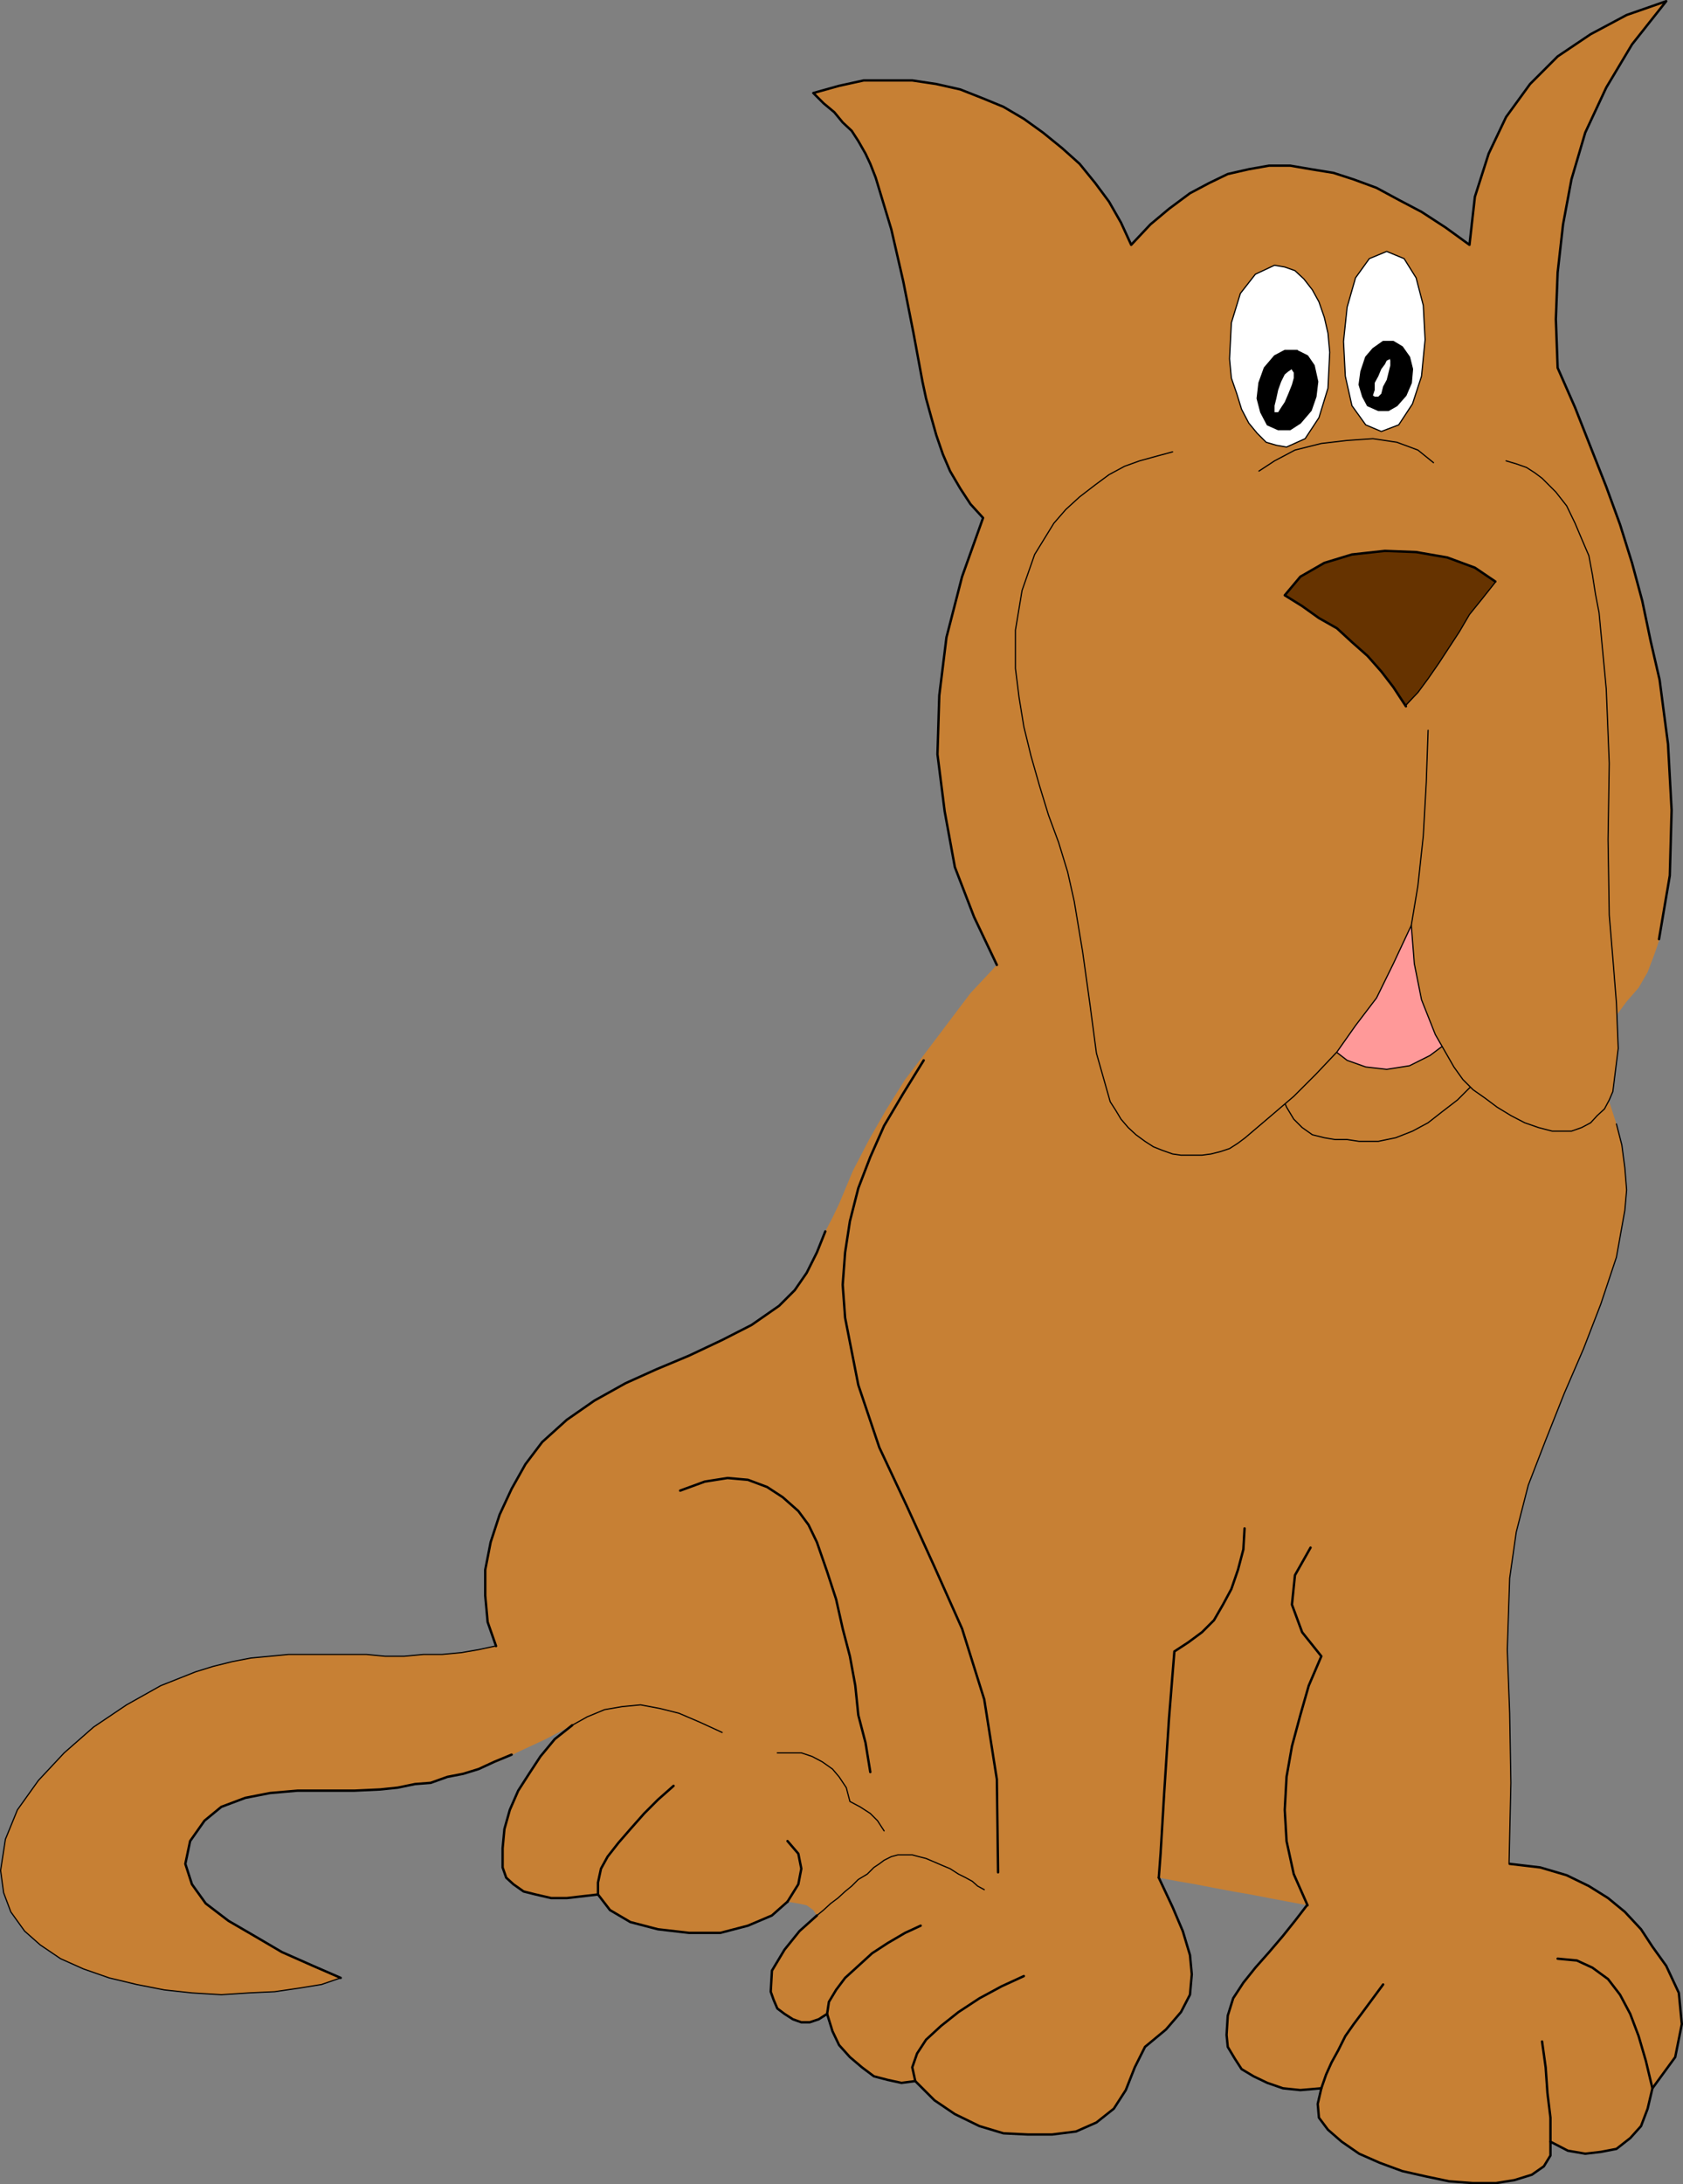 <?xml version="1.0" encoding="UTF-8" standalone="no"?>
<svg
   version="1.0"
   width="119.953mm"
   height="155.626mm"
   id="svg44"
   sodipodi:docname="Dog - Brown.wmf"
   xmlns:inkscape="http://www.inkscape.org/namespaces/inkscape"
   xmlns:sodipodi="http://sodipodi.sourceforge.net/DTD/sodipodi-0.dtd"
   xmlns="http://www.w3.org/2000/svg"
   xmlns:svg="http://www.w3.org/2000/svg">
  <rect width="100%" height="100%" fill="#808080" stroke="none"/>
  <sodipodi:namedview
     id="namedview44"
     pagecolor="#ffffff"
     bordercolor="#000000"
     borderopacity="0.25"
     inkscape:showpageshadow="2"
     inkscape:pageopacity="0.0"
     inkscape:pagecheckerboard="0"
     inkscape:deskcolor="#d1d1d1"
     inkscape:document-units="mm" />
  <defs
     id="defs1">
    <pattern
       id="WMFhbasepattern"
       patternUnits="userSpaceOnUse"
       width="6"
       height="6"
       x="0"
       y="0" />
  </defs>
  <path
     style="fill:#c78034;fill-opacity:1;fill-rule:evenodd;stroke:none"
     d="m 219.09,24.885 2.747,2.909 2.908,2.424 2.262,2.747 2.424,2.262 1.777,2.747 1.939,3.393 1.293,2.747 1.454,3.717 4.201,13.897 3.231,14.058 2.747,13.897 2.424,13.089 0.969,4.525 1.293,4.686 1.454,5.171 1.777,5.171 1.939,4.525 2.747,4.686 2.747,4.201 3.393,3.717 -5.655,15.836 -4.201,16.321 -1.939,15.674 -0.485,15.836 1.939,15.351 2.747,15.028 5.17,13.412 6.14,12.927 -7.109,7.595 -5.978,7.918 -5.978,7.918 -5.655,7.433 -5.17,8.241 -4.524,7.918 -4.362,8.403 -3.716,8.888 -1.777,3.717 -1.939,3.717 -1.293,3.717 -1.939,3.717 -1.777,3.232 -1.939,3.717 -2.747,2.747 -2.747,2.909 -7.432,5.171 -7.917,4.04 -8.886,4.201 -8.886,3.717 -8.24,3.717 -8.402,4.686 -7.432,5.171 -6.624,5.979 -4.524,5.979 -3.716,6.625 -3.231,6.948 -2.424,7.433 -1.454,7.433 v 6.948 l 0.646,7.11 2.262,6.464 -4.686,0.97 -4.686,0.808 -5.17,0.485 h -5.009 l -5.17,0.485 h -5.17 l -5.009,-0.485 h -5.493 -5.17 -5.17 -5.17 l -5.009,0.485 -5.17,0.485 -5.009,0.97 -5.17,1.293 -4.686,1.454 -9.371,3.717 -9.21,5.171 -8.886,5.979 -7.917,6.948 -6.948,7.433 -5.655,7.918 -3.231,7.918 -1.293,8.403 0.808,5.979 1.939,5.171 3.716,5.171 4.201,3.717 5.493,3.717 6.14,2.747 6.948,2.424 7.432,1.778 7.432,1.454 7.432,0.808 7.917,0.485 7.432,-0.485 6.948,-0.323 6.624,-0.97 5.978,-0.97 5.17,-1.778 -7.432,-3.232 -8.402,-3.717 -7.432,-4.363 -6.948,-4.04 -6.14,-4.686 -3.716,-5.171 -1.777,-5.494 1.293,-6.14 3.878,-5.494 4.524,-3.717 6.463,-2.424 6.624,-1.293 7.432,-0.646 h 7.917 7.432 l 6.948,-0.323 6.463,-0.97 6.463,-0.808 6.14,-1.616 5.978,-1.778 6.624,-2.262 5.978,-2.909 6.948,-3.232 7.109,-3.717 -4.686,3.717 -3.878,4.686 -3.07,4.686 -2.908,4.525 -2.262,5.171 -1.454,5.171 -0.485,5.171 v 5.171 l 0.969,2.747 1.939,1.778 2.747,1.939 3.231,0.808 4.201,0.97 h 4.201 l 4.201,-0.485 4.201,-0.485 3.231,4.201 5.493,3.232 7.432,1.939 8.402,0.97 h 8.402 l 7.432,-1.939 6.463,-2.747 4.201,-3.717 2.908,0.485 2.262,0.485 1.777,1.293 0.969,1.454 -4.686,4.201 -4.039,5.009 -3.393,5.656 -0.323,5.656 0.808,2.262 0.969,2.262 1.939,1.454 2.262,1.454 2.262,0.808 h 2.262 l 2.424,-0.808 2.262,-1.454 1.454,4.686 1.777,3.717 2.908,3.232 3.231,2.747 3.231,2.424 3.716,0.97 3.716,0.808 3.716,-0.485 5.17,5.171 5.493,3.717 6.624,3.232 6.463,1.939 6.624,0.323 h 6.463 l 6.463,-0.808 5.493,-2.424 4.686,-3.717 3.231,-5.009 2.424,-6.14 2.747,-5.494 5.655,-4.686 4.039,-4.686 2.424,-4.686 0.485,-5.494 -0.485,-5.171 -1.939,-6.464 -2.747,-6.464 -3.716,-7.918 5.17,0.97 4.686,0.808 5.009,0.97 5.17,0.97 4.686,0.808 5.009,0.97 5.17,0.97 5.17,0.97 -3.393,4.201 -3.231,4.04 -3.716,4.363 -3.716,4.201 -3.231,4.04 -2.747,4.201 -1.454,4.686 -0.323,5.171 0.323,3.232 1.939,3.232 1.777,2.747 3.231,1.939 3.716,1.778 4.201,1.454 4.686,0.485 5.655,-0.485 -0.969,4.201 0.323,3.717 2.424,3.232 3.716,3.232 4.686,3.232 5.493,2.424 6.14,2.262 6.463,1.454 6.14,1.293 6.463,0.485 h 6.14 l 5.009,-0.808 4.686,-1.454 3.231,-2.262 1.777,-2.909 v -3.717 l 4.686,2.424 4.686,0.808 4.201,-0.485 4.201,-0.808 3.716,-2.909 2.908,-3.232 1.777,-4.686 1.293,-5.494 6.14,-8.403 1.777,-8.888 -0.808,-8.403 -3.393,-7.272 -3.716,-5.171 -3.07,-4.686 -4.362,-4.686 -4.524,-3.717 -5.17,-3.232 -5.978,-2.909 -7.109,-2.101 -8.24,-0.97 0.323,-21.815 -0.323,-18.745 -0.646,-17.129 0.646,-19.229 1.777,-12.443 3.231,-12.604 4.686,-12.119 5.009,-12.604 5.17,-11.958 4.686,-12.119 4.201,-12.604 2.262,-12.604 0.485,-5.494 -0.485,-5.979 -0.808,-6.14 -1.454,-5.656 -1.939,-5.979 -2.262,-5.171 -2.747,-5.171 -3.393,-4.04 3.393,-2.424 3.716,-2.747 3.231,-3.717 2.747,-3.717 3.231,-3.717 2.424,-4.201 1.777,-4.686 1.454,-4.201 2.747,-17.129 0.485,-17.613 -0.969,-17.775 -2.262,-17.29 -2.424,-10.503 -2.262,-10.827 -2.747,-10.18 -3.231,-10.342 -3.716,-10.18 -4.201,-10.665 -4.201,-10.665 -4.686,-10.665 -0.485,-13.089 0.485,-12.604 1.454,-12.927 2.262,-12.119 3.716,-12.604 5.655,-12.119 6.948,-11.635 9.21,-11.635 -10.664,3.717 -9.694,5.171 -8.886,5.979 -7.432,7.433 -6.463,8.888 -4.686,9.857 -3.716,11.635 -1.454,12.927 -6.463,-4.686 -6.463,-4.201 -6.14,-3.232 -5.978,-3.232 -6.14,-2.262 -5.493,-1.778 -5.978,-0.97 -5.655,-0.97 h -5.655 l -5.493,0.97 -5.655,1.293 -5.009,2.424 -5.17,2.747 -5.655,4.201 -5.009,4.201 -5.17,5.494 -2.747,-5.979 -3.231,-5.656 -3.716,-5.009 -4.201,-5.171 -4.686,-4.201 -5.17,-4.201 -5.17,-3.717 -5.493,-3.232 -5.493,-2.262 -6.14,-2.424 -6.463,-1.454 -6.463,-0.97 h -6.624 -6.463 l -6.624,1.454 -6.948,1.939 v 0 z"
     id="path1" />
  <path
     style="fill:none;stroke:#000000;stroke-width:0.646px;stroke-linecap:round;stroke-linejoin:round;stroke-miterlimit:4;stroke-dasharray:none;stroke-opacity:1"
     d="m 220.059,515.799 -4.686,4.201 -4.039,5.009 -3.393,5.656 -0.323,5.656 0.808,2.262 0.969,2.262 1.939,1.454 2.262,1.454 2.262,0.808 h 2.262 l 2.424,-0.808 2.262,-1.454 1.454,4.686 1.777,3.717 2.908,3.232 3.231,2.747 3.231,2.424 3.716,0.97 3.716,0.808 3.716,-0.485 5.17,5.171 5.493,3.717 6.624,3.232 6.463,1.939 6.624,0.323 h 6.463 l 6.463,-0.808 5.493,-2.424 4.686,-3.717 3.231,-5.009 2.424,-6.14 2.747,-5.494 5.655,-4.686 4.039,-4.686 2.424,-4.686 0.485,-5.494 -0.485,-5.171 -1.939,-6.464 -2.747,-6.464 -3.716,-7.918"
     id="path2" />
  <path
     style="fill:none;stroke:#000000;stroke-width:0.646px;stroke-linecap:round;stroke-linejoin:round;stroke-miterlimit:4;stroke-dasharray:none;stroke-opacity:1"
     d="m 154.138,464.574 -4.686,3.717 -3.878,4.686 -3.07,4.686 -2.908,4.525 -2.262,5.171 -1.454,5.171 -0.485,5.171 v 5.171 l 0.969,2.747 1.939,1.778 2.747,1.939 3.231,0.808 4.201,0.97 h 4.201 l 4.201,-0.485 4.201,-0.485 3.231,4.201 5.493,3.232 7.432,1.939 8.402,0.97 h 8.402 l 7.432,-1.939 6.463,-2.747 4.201,-3.717"
     id="path3" />
  <path
     style="fill:none;stroke:#000000;stroke-width:0.646px;stroke-linecap:round;stroke-linejoin:round;stroke-miterlimit:4;stroke-dasharray:none;stroke-opacity:1"
     d="m 91.772,532.604 -7.432,-3.232 -8.402,-3.717 -7.432,-4.363 -6.948,-4.04 -6.14,-4.686 -3.716,-5.171 -1.777,-5.494 1.293,-6.14 3.878,-5.494 4.524,-3.717 6.463,-2.424 6.624,-1.293 7.432,-0.646 h 7.917 7.432 l 6.948,-0.323 4.686,-0.485 4.686,-0.97 4.201,-0.323 4.524,-1.616 4.201,-0.808 4.201,-1.293 4.201,-1.939 4.686,-1.939"
     id="path4" />
  <path
     style="fill:none;stroke:#000000;stroke-width:0.323px;stroke-linecap:round;stroke-linejoin:round;stroke-miterlimit:4;stroke-dasharray:none;stroke-opacity:1"
     d="m 133.457,443.244 -4.524,0.97 -4.686,0.808 -5.17,0.485 h -5.009 l -5.17,0.485 h -5.17 l -5.009,-0.485 h -5.493 -5.17 -5.17 -5.17 l -5.009,0.485 -5.17,0.485 -5.009,0.97 -5.17,1.293 -4.686,1.454 -9.371,3.717 -9.21,5.171 -8.886,5.979 -7.917,6.948 -6.948,7.433 -5.655,7.918 -3.231,7.918 -1.293,8.403 0.808,5.979 1.939,5.171 3.716,5.171 4.201,3.717 5.493,3.717 6.14,2.747 6.948,2.424 7.432,1.778 7.432,1.454 7.432,0.808 7.917,0.485 7.432,-0.485 6.948,-0.323 6.624,-0.97 5.978,-0.97 5.17,-1.778"
     id="path5" />
  <path
     style="fill:none;stroke:#000000;stroke-width:0.646px;stroke-linecap:round;stroke-linejoin:round;stroke-miterlimit:4;stroke-dasharray:none;stroke-opacity:1"
     d="m 222.321,331.585 -2.262,5.656 -2.747,5.494 -3.231,4.686 -4.201,4.201 -7.432,5.171 -7.917,4.04 -8.886,4.201 -8.886,3.717 -8.24,3.717 -8.402,4.686 -7.432,5.171 -6.624,5.979 -4.524,5.979 -3.716,6.625 -3.231,6.948 -2.424,7.433 -1.454,7.433 v 6.948 l 0.646,7.11 2.262,6.464"
     id="path6" />
  <path
     style="fill:none;stroke:#000000;stroke-width:0.646px;stroke-linecap:round;stroke-linejoin:round;stroke-miterlimit:4;stroke-dasharray:none;stroke-opacity:1"
     d="m 446.904,252.89 2.908,-17.129 0.485,-17.613 -0.969,-17.775 -2.262,-17.29 -2.424,-10.503 -2.262,-10.827 -2.747,-10.18 -3.231,-10.342 -3.716,-10.18 -4.201,-10.665 -4.201,-10.665 -4.686,-10.665 -0.485,-13.089 0.485,-12.604 1.454,-12.927 2.262,-12.119 3.716,-12.604 5.655,-12.119 6.948,-11.635 9.21,-11.635 -10.664,3.717 -9.694,5.171 -8.886,5.979 -7.432,7.433 -6.463,8.888 -4.686,9.857 -3.716,11.635 -1.454,12.927 -6.463,-4.686 -6.463,-4.201 -6.14,-3.232 -5.978,-3.232 -6.14,-2.262 -5.493,-1.778 -5.978,-0.97 -5.655,-0.97 h -5.655 l -5.493,0.97 -5.655,1.293 -5.009,2.424 -5.17,2.747 -5.655,4.201 -5.009,4.201 -5.17,5.494 -2.747,-5.979 -3.231,-5.656 -3.716,-5.009 -4.201,-5.171 -4.686,-4.201 -5.17,-4.201 -5.17,-3.717 -5.493,-3.232 -5.493,-2.262 -6.14,-2.424 -6.463,-1.454 -6.463,-0.97 h -6.624 -6.463 l -6.624,1.454 -6.948,1.939 2.747,2.747 2.908,2.424 2.262,2.747 2.424,2.262 1.777,2.747 1.939,3.393 1.293,2.747 1.454,3.717 4.201,13.897 3.231,14.058 2.747,13.897 2.424,13.089 0.969,4.525 1.293,4.686 1.454,5.171 1.777,5.171 1.939,4.525 2.747,4.686 2.747,4.201 3.393,3.717 -5.655,15.836 -4.201,16.321 -1.939,15.674 -0.485,15.836 1.939,15.351 2.747,15.028 5.17,13.412 6.14,12.927"
     id="path7" />
  <path
     style="fill:none;stroke:#000000;stroke-width:0.323px;stroke-linecap:round;stroke-linejoin:round;stroke-miterlimit:4;stroke-dasharray:none;stroke-opacity:1"
     d="m 406.512,501.74 0.485,-21.653 -0.323,-18.745 -0.646,-17.129 0.646,-19.229 1.777,-12.443 3.231,-12.604 4.686,-12.119 5.009,-12.604 5.17,-11.958 4.686,-12.119 4.201,-12.604 2.262,-12.604 0.485,-5.494 -0.485,-5.979 -0.808,-6.14 -1.454,-5.656"
     id="path8" />
  <path
     style="fill:none;stroke:#000000;stroke-width:0.646px;stroke-linecap:round;stroke-linejoin:round;stroke-miterlimit:4;stroke-dasharray:none;stroke-opacity:1"
     d="m 352.062,513.052 -3.231,4.201 -3.231,4.04 -3.716,4.363 -3.716,4.201 -3.231,4.04 -2.747,4.201 -1.454,4.686 -0.323,5.171 0.323,3.232 1.939,3.232 1.777,2.747 3.231,1.939 3.716,1.778 4.201,1.454 4.686,0.485 5.655,-0.485 -0.969,4.201 0.323,3.717 2.424,3.232 3.716,3.232 4.686,3.232 5.493,2.424 6.14,2.262 6.463,1.454 6.14,1.293 6.463,0.485 h 6.14 l 5.009,-0.808 4.686,-1.454 3.231,-2.262 1.777,-2.909 v -3.717 l 4.686,2.424 4.686,0.808 4.201,-0.485 4.201,-0.808 3.716,-2.909 2.908,-3.232 1.777,-4.686 1.293,-5.494 6.14,-8.403 1.777,-8.888 -0.808,-8.403 -3.393,-7.272 -3.716,-5.171 -3.07,-4.686 -4.362,-4.686 -4.524,-3.717 -5.17,-3.232 -5.978,-2.909 -7.109,-2.101 -8.24,-0.97"
     id="path9" />
  <path
     style="fill:none;stroke:#000000;stroke-width:0.323px;stroke-linecap:round;stroke-linejoin:round;stroke-miterlimit:4;stroke-dasharray:none;stroke-opacity:1"
     d="m 265.137,508.85 -1.777,-0.97 -1.454,-1.293 -1.777,-0.97 -1.939,-0.97 -2.262,-1.454 -1.939,-0.808 -2.262,-0.97 -2.262,-0.97 -1.939,-0.485 -1.777,-0.485 h -1.939 -1.939 l -1.777,0.485 -1.939,0.97 -1.293,0.97 -1.454,0.97 -1.777,1.778 -2.424,1.454 -1.777,1.778 -1.777,1.454 -1.939,1.778 -1.939,1.454 -1.939,1.778 -1.777,1.454"
     id="path10" />
  <path
     style="fill:none;stroke:#000000;stroke-width:0.646px;stroke-linecap:round;stroke-linejoin:round;stroke-miterlimit:4;stroke-dasharray:none;stroke-opacity:1"
     d="m 248.011,518.546 -4.201,1.939 -4.686,2.747 -4.201,2.747 -3.716,3.393 -3.555,3.232 -2.424,3.232 -1.939,3.232 -0.485,3.232"
     id="path11" />
  <path
     style="fill:none;stroke:#000000;stroke-width:0.646px;stroke-linecap:round;stroke-linejoin:round;stroke-miterlimit:4;stroke-dasharray:none;stroke-opacity:1"
     d="m 275.801,532.119 -5.978,2.747 -5.978,3.232 -5.655,3.717 -4.686,3.717 -4.039,3.717 -2.424,3.717 -1.293,3.717 0.808,3.717"
     id="path12" />
  <path
     style="fill:none;stroke:#000000;stroke-width:0.646px;stroke-linecap:round;stroke-linejoin:round;stroke-miterlimit:4;stroke-dasharray:none;stroke-opacity:1"
     d="m 212.142,495.761 2.908,3.393 0.808,4.04 -0.808,4.201 -2.908,4.686"
     id="path13" />
  <path
     style="fill:none;stroke:#000000;stroke-width:0.646px;stroke-linecap:round;stroke-linejoin:round;stroke-miterlimit:4;stroke-dasharray:none;stroke-opacity:1"
     d="m 181.444,480.895 -4.201,3.717 -3.716,3.717 -3.716,4.201 -3.231,3.717 -2.908,3.717 -1.777,3.232 -0.808,3.717 v 3.232"
     id="path14" />
  <path
     style="fill:none;stroke:#000000;stroke-width:0.323px;stroke-linecap:round;stroke-linejoin:round;stroke-miterlimit:4;stroke-dasharray:none;stroke-opacity:1"
     d="m 194.531,466.513 -5.978,-2.747 -5.655,-2.424 -5.17,-1.293 -5.17,-0.97 -5.009,0.485 -4.686,0.808 -4.686,1.939 -4.039,2.262"
     id="path15" />
  <path
     style="fill:none;stroke:#000000;stroke-width:0.646px;stroke-linecap:round;stroke-linejoin:round;stroke-miterlimit:4;stroke-dasharray:none;stroke-opacity:1"
     d="m 183.221,401.392 6.624,-2.424 6.14,-0.97 5.493,0.485 5.17,1.939 4.201,2.747 4.201,3.717 2.747,3.717 2.262,4.686 2.747,7.918 2.424,7.433 1.777,7.918 1.939,7.433 1.454,7.918 0.808,7.918 1.939,7.433 1.293,7.918"
     id="path16" />
  <path
     style="fill:none;stroke:#000000;stroke-width:0.323px;stroke-linecap:round;stroke-linejoin:round;stroke-miterlimit:4;stroke-dasharray:none;stroke-opacity:1"
     d="m 209.396,472.008 h 3.231 3.231 l 2.908,0.97 2.747,1.454 2.747,1.939 1.777,2.101 1.939,2.909 0.969,3.717 2.747,1.454 2.747,1.778 1.939,1.939 1.777,2.747"
     id="path17" />
  <path
     style="fill:none;stroke:#000000;stroke-width:0.646px;stroke-linecap:round;stroke-linejoin:round;stroke-miterlimit:4;stroke-dasharray:none;stroke-opacity:1"
     d="m 372.582,534.382 -2.747,3.717 -2.747,3.717 -2.424,3.232 -2.262,3.232 -1.939,3.878 -1.777,3.232 -1.454,3.232 -1.293,3.717"
     id="path18" />
  <path
     style="fill:none;stroke:#000000;stroke-width:0.646px;stroke-linecap:round;stroke-linejoin:round;stroke-miterlimit:4;stroke-dasharray:none;stroke-opacity:1"
     d="m 415.398,549.733 0.969,6.948 0.485,6.948 0.808,6.625 v 6.464"
     id="path19" />
  <path
     style="fill:none;stroke:#000000;stroke-width:0.646px;stroke-linecap:round;stroke-linejoin:round;stroke-miterlimit:4;stroke-dasharray:none;stroke-opacity:1"
     d="m 419.599,527.433 5.17,0.485 4.201,1.939 4.201,3.07 3.231,4.201 2.747,5.171 2.262,5.979 1.939,6.625 1.777,7.433"
     id="path20" />
  <path
     style="fill:none;stroke:#000000;stroke-width:0.646px;stroke-linecap:round;stroke-linejoin:round;stroke-miterlimit:4;stroke-dasharray:none;stroke-opacity:1"
     d="m 353.032,416.743 -4.201,7.433 -0.808,7.918 2.747,7.433 5.17,6.464 -3.393,7.918 -2.262,7.918 -2.262,8.403 -1.454,8.241 -0.485,8.888 0.485,8.403 1.939,8.888 3.716,8.403"
     id="path21" />
  <path
     style="fill:none;stroke:#000000;stroke-width:0.646px;stroke-linecap:round;stroke-linejoin:round;stroke-miterlimit:4;stroke-dasharray:none;stroke-opacity:1"
     d="m 335.259,411.572 -0.323,5.656 -1.454,5.494 -1.777,5.171 -2.262,4.201 -2.424,4.201 -3.231,3.232 -3.716,2.747 -3.716,2.424 -1.454,18.098 -1.293,20.037 -0.969,16.321 -0.485,6.464"
     id="path22" />
  <path
     style="fill:none;stroke:#000000;stroke-width:0.646px;stroke-linecap:round;stroke-linejoin:round;stroke-miterlimit:4;stroke-dasharray:none;stroke-opacity:1"
     d="m 248.819,285.531 -5.493,8.888 -5.17,8.726 -3.716,8.403 -3.231,8.403 -2.262,8.888 -1.293,8.403 -0.646,8.726 0.646,8.888 3.555,18.098 5.655,16.805 7.432,15.836 7.432,16.321 7.432,16.644 5.978,19.068 3.393,21.492 0.323,25.047"
     id="path23" />
  <path
     style="fill:#c78034;fill-opacity:1;fill-rule:evenodd;stroke:none"
     d="m 399.564,289.733 -1.293,-3.717 -1.454,-3.717 -1.454,-3.717 -1.293,-3.717 -3.393,-8.888 -2.747,-8.888 -3.231,-8.726 -3.231,-8.888 -3.231,4.686 -3.231,4.686 -3.393,4.525 -2.747,4.686 -3.231,5.171 -3.231,4.686 -3.231,4.525 -3.231,4.686 -2.747,4.201 -2.908,4.201 -2.747,4.201 -2.747,4.201 1.777,4.201 1.939,3.232 2.262,2.262 2.747,1.939 3.231,0.808 2.908,0.485 h 3.231 l 3.231,0.485 h 5.17 l 4.686,-0.97 4.524,-1.778 4.201,-2.262 3.716,-2.909 4.201,-3.232 3.231,-3.232 z"
     id="path24" />
  <path
     style="fill:none;stroke:#000000;stroke-width:0.323px;stroke-linecap:round;stroke-linejoin:round;stroke-miterlimit:4;stroke-dasharray:none;stroke-opacity:1"
     d="m 399.564,289.733 -1.293,-3.717 -1.454,-3.717 -1.454,-3.717 -1.293,-3.717 -3.393,-8.888 -2.747,-8.888 -3.231,-8.726 -3.231,-8.888 -3.231,4.686 -3.231,4.686 -3.393,4.525 -2.747,4.686 -3.231,5.171 -3.231,4.686 -3.231,4.525 -3.231,4.686 -2.747,4.201 -2.908,4.201 -2.747,4.201 -2.747,4.201 1.777,4.201 1.939,3.232 2.262,2.262 2.747,1.939 3.231,0.808 2.908,0.485 h 3.231 l 3.231,0.485 h 5.17 l 4.686,-0.97 4.524,-1.778 4.201,-2.262 3.716,-2.909 4.201,-3.232 3.231,-3.232 3.716,-3.232 v 0"
     id="path25" />
  <path
     style="fill:#ff9999;fill-opacity:1;fill-rule:evenodd;stroke:none"
     d="m 394.071,274.866 -3.393,-8.888 -2.747,-8.888 -3.231,-8.726 -3.231,-8.888 -3.231,4.686 -3.231,4.686 -3.393,4.525 -2.747,4.686 -3.231,5.171 -3.231,4.686 -3.231,4.525 -3.231,4.686 2.747,5.171 4.201,3.232 5.009,1.778 5.655,0.646 6.14,-0.97 5.493,-2.747 5.17,-3.878 3.716,-5.494 z"
     id="path26" />
  <path
     style="fill:none;stroke:#000000;stroke-width:0.323px;stroke-linecap:round;stroke-linejoin:round;stroke-miterlimit:4;stroke-dasharray:none;stroke-opacity:1"
     d="m 394.071,274.866 -3.393,-8.888 -2.747,-8.888 -3.231,-8.726 -3.231,-8.888 -3.231,4.686 -3.231,4.686 -3.393,4.525 -2.747,4.686 -3.231,5.171 -3.231,4.686 -3.231,4.525 -3.231,4.686 2.747,5.171 4.201,3.232 5.009,1.778 5.655,0.646 6.14,-0.97 5.493,-2.747 5.17,-3.878 3.716,-5.494 v 0"
     id="path27" />
  <path
     style="fill:#c78034;fill-opacity:1;fill-rule:evenodd;stroke:none"
     d="m 339.137,126.849 -2.747,-0.97 -2.908,-1.293 -2.747,-0.97 -2.747,-0.808 -3.231,-0.485 -2.747,-0.485 h -3.393 -2.747 l -4.201,0.97 -4.686,1.293 -4.039,1.454 -4.201,2.262 -3.716,2.747 -4.201,3.232 -3.716,3.393 -3.231,3.717 -5.17,8.403 -3.393,9.695 -1.777,10.665 v 10.342 l 0.969,7.756 1.293,7.918 1.939,7.918 2.262,7.918 2.424,7.918 2.747,7.433 2.424,7.918 1.777,7.918 2.262,13.574 1.939,13.897 1.777,13.412 3.716,13.089 1.454,2.262 1.454,2.424 1.939,2.262 2.1,1.939 2.424,1.778 2.262,1.454 2.424,0.97 2.747,0.97 2.262,0.323 h 2.908 2.747 l 2.424,-0.323 2.585,-0.646 2.424,-0.808 2.262,-1.454 1.939,-1.454 6.463,-5.494 6.624,-5.656 5.978,-5.979 5.655,-5.979 5.009,-7.11 5.655,-7.433 4.524,-9.211 4.847,-10.342 0.808,10.342 1.939,9.695 3.716,9.372 5.009,8.726 2.424,3.393 2.747,2.747 3.231,2.262 3.231,2.424 3.716,2.262 3.716,1.939 3.716,1.293 3.716,0.97 h 2.908 2.262 l 2.747,-0.97 2.424,-1.293 1.777,-1.939 1.939,-1.778 1.293,-2.424 0.969,-2.262 1.454,-11.635 -0.485,-12.119 -0.969,-12.119 -0.969,-11.635 -0.323,-20.36 0.323,-20.522 -0.808,-20.037 -1.939,-20.522 -0.969,-5.009 -0.808,-5.171 -0.969,-5.171 -1.939,-4.525 -1.777,-4.201 -2.262,-4.686 -2.908,-3.717 -3.716,-3.717 -2.747,-2.262 -3.231,-1.616 -3.716,-0.808 -3.716,-0.485 -4.201,-0.485 -3.716,0.485 -4.201,0.485 -3.716,0.485 -4.201,-3.393 -5.655,-2.101 -6.463,-0.97 -6.948,0.485 -6.948,0.808 -7.109,1.778 -5.493,2.909 -4.201,2.747 z"
     id="path28" />
  <path
     style="fill:none;stroke:#000000;stroke-width:0.323px;stroke-linecap:round;stroke-linejoin:round;stroke-miterlimit:4;stroke-dasharray:none;stroke-opacity:1"
     d="m 386.154,124.587 -4.201,-3.393 -5.655,-2.101 -6.463,-0.97 -6.948,0.485 -6.948,0.808 -7.109,1.778 -5.493,2.909 -4.201,2.747"
     id="path29" />
  <path
     style="fill:none;stroke:#000000;stroke-width:0.323px;stroke-linecap:round;stroke-linejoin:round;stroke-miterlimit:4;stroke-dasharray:none;stroke-opacity:1"
     d="m 315.871,121.678 -4.201,1.131 -4.686,1.293 -4.039,1.454 -4.201,2.262 -3.716,2.747 -4.201,3.232 -3.716,3.393 -3.231,3.717 -5.17,8.403 -3.393,9.695 -1.777,10.665 v 10.342 l 0.969,7.756 1.293,7.918 1.939,7.918 2.262,7.918 2.424,7.918 2.747,7.433 2.424,7.918 1.777,7.918 2.262,13.574 1.939,13.897 1.777,13.412 3.716,13.089 1.454,2.262 1.454,2.424 1.939,2.262 2.1,1.939 2.424,1.778 2.262,1.454 2.424,0.97 2.747,0.97 2.262,0.323 h 2.908 2.747 l 2.424,-0.323 2.585,-0.646 2.424,-0.808 2.262,-1.454 1.939,-1.454 6.463,-5.494 6.624,-5.656 5.978,-5.979 5.655,-5.979 5.009,-7.11 5.655,-7.433 4.524,-9.211 4.847,-10.342 0.808,10.342 1.939,9.695 3.716,9.372 5.009,8.726 2.424,3.393 2.747,2.747 3.231,2.262 3.231,2.424 3.716,2.262 3.716,1.939 3.716,1.293 3.716,0.97 h 2.908 2.262 l 2.747,-0.97 2.424,-1.293 1.777,-1.939 1.939,-1.778 1.293,-2.424 0.969,-2.262 1.454,-11.635 -0.485,-12.119 -0.969,-12.119 -0.969,-11.635 -0.323,-20.36 0.323,-20.522 -0.808,-20.037 -1.939,-20.522 -0.969,-5.009 -0.808,-5.171 -0.969,-5.171 -1.939,-4.525 -1.777,-4.201 -2.262,-4.686 -2.908,-3.717 -3.716,-3.717 -1.939,-1.454 -2.262,-1.454 -2.747,-0.97 -2.747,-0.808"
     id="path30" />
  <path
     style="fill:none;stroke:#000000;stroke-width:0.323px;stroke-linecap:round;stroke-linejoin:round;stroke-miterlimit:4;stroke-dasharray:none;stroke-opacity:1"
     d="m 384.7,196.656 -0.485,13.897 -0.808,14.543 -1.454,13.412 -1.777,10.665"
     id="path31" />
  <path
     style="fill:#663300;fill-opacity:1;fill-rule:evenodd;stroke:none"
     d="m 402.796,156.582 -5.493,-3.717 -7.432,-2.747 -8.402,-1.454 -8.402,-0.323 -8.886,0.97 -7.432,2.262 -6.463,3.717 -4.201,5.009 4.686,2.909 4.524,3.232 4.847,2.747 4.039,3.717 4.201,3.717 3.716,4.201 3.231,4.201 3.393,5.171 3.231,-3.717 2.747,-3.717 2.908,-4.201 2.747,-4.201 2.747,-4.201 2.747,-4.686 3.393,-4.201 3.716,-4.686 v 0 z"
     id="path32" />
  <path
     style="fill:none;stroke:#000000;stroke-width:0.323px;stroke-linecap:round;stroke-linejoin:round;stroke-miterlimit:4;stroke-dasharray:none;stroke-opacity:1"
     d="m 378.56,190.031 3.393,-3.555 2.747,-3.717 2.908,-4.201 2.747,-4.201 2.747,-4.201 2.747,-4.686 3.393,-4.201 3.716,-4.686"
     id="path33" />
  <path
     style="fill:none;stroke:#000000;stroke-width:0.646px;stroke-linecap:round;stroke-linejoin:round;stroke-miterlimit:4;stroke-dasharray:none;stroke-opacity:1"
     d="m 402.796,156.582 -5.493,-3.717 -7.432,-2.747 -8.402,-1.454 -8.402,-0.323 -8.886,0.97 -7.432,2.262 -6.463,3.717 -4.201,5.009 4.686,2.909 4.524,3.232 4.847,2.747 4.039,3.717 4.201,3.717 3.716,4.201 3.231,4.201 3.393,5.171"
     id="path34" />
  <path
     style="fill:#ffffff;fill-opacity:1;fill-rule:evenodd;stroke:none"
     d="m 343.338,71.423 2.747,0.485 2.747,0.97 2.424,2.262 2.262,2.909 1.777,3.232 1.454,4.201 0.969,4.201 0.485,5.171 -0.485,9.695 -2.424,7.918 -3.716,5.656 -5.009,2.262 -2.747,-0.485 -2.747,-0.808 -2.424,-2.424 -2.262,-2.747 -1.939,-3.717 -1.293,-4.201 -1.454,-4.201 -0.485,-5.171 0.485,-9.695 2.424,-7.918 4.039,-5.171 5.17,-2.424 z"
     id="path35" />
  <path
     style="fill:none;stroke:#000000;stroke-width:0.323px;stroke-linecap:round;stroke-linejoin:round;stroke-miterlimit:4;stroke-dasharray:none;stroke-opacity:1"
     d="m 343.338,71.423 2.747,0.485 2.747,0.97 2.424,2.262 2.262,2.909 1.777,3.232 1.454,4.201 0.969,4.201 0.485,5.171 -0.485,9.695 -2.424,7.918 -3.716,5.656 -5.009,2.262 -2.747,-0.485 -2.747,-0.808 -2.424,-2.424 -2.262,-2.747 -1.939,-3.717 -1.293,-4.201 -1.454,-4.201 -0.485,-5.171 0.485,-9.695 2.424,-7.918 4.039,-5.171 5.17,-2.424 v 0"
     id="path36" />
  <path
     style="fill:#ffffff;fill-opacity:1;fill-rule:evenodd;stroke:none"
     d="m 373.551,67.707 4.686,1.939 3.231,5.171 1.939,7.433 0.485,9.211 -0.969,9.857 -2.424,7.433 -3.716,5.656 -4.686,1.778 -4.201,-1.778 -3.716,-5.171 -1.777,-7.918 -0.485,-9.372 0.969,-9.211 2.262,-7.918 3.716,-5.171 z"
     id="path37" />
  <path
     style="fill:none;stroke:#000000;stroke-width:0.323px;stroke-linecap:round;stroke-linejoin:round;stroke-miterlimit:4;stroke-dasharray:none;stroke-opacity:1"
     d="m 373.551,67.707 4.686,1.939 3.231,5.171 1.939,7.433 0.485,9.211 -0.969,9.857 -2.424,7.433 -3.716,5.656 -4.686,1.778 -4.201,-1.778 -3.716,-5.171 -1.777,-7.918 -0.485,-9.372 0.969,-9.211 2.262,-7.918 3.716,-5.171 4.686,-1.939 v 0"
     id="path38" />
  <path
     style="fill:#000000;fill-opacity:1;fill-rule:evenodd;stroke:none"
     d="m 349.316,94.369 2.908,1.454 1.777,2.585 0.969,4.363 -0.485,4.04 -1.293,3.717 -2.908,3.393 -2.747,1.778 h -3.231 l -2.908,-1.293 -1.777,-3.393 -0.969,-3.717 0.485,-4.201 1.454,-4.04 2.747,-3.232 2.747,-1.454 h 3.393 v 0 z"
     id="path39" />
  <path
     style="fill:none;stroke:#000000;stroke-width:0.323px;stroke-linecap:round;stroke-linejoin:round;stroke-miterlimit:4;stroke-dasharray:none;stroke-opacity:1"
     d="m 349.316,94.369 2.908,1.454 1.777,2.585 0.969,4.363 -0.485,4.04 -1.293,3.717 -2.908,3.393 -2.747,1.778 h -3.231 l -2.908,-1.293 -1.777,-3.393 -0.969,-3.717 0.485,-4.201 1.454,-4.04 2.747,-3.232 2.747,-1.454 h 3.393 v 0"
     id="path40" />
  <path
     style="fill:#000000;fill-opacity:1;fill-rule:evenodd;stroke:none"
     d="m 375.329,91.945 2.424,1.454 1.939,2.747 0.808,3.232 -0.323,3.717 -1.454,3.393 -2.424,2.747 -2.262,1.293 h -2.747 l -2.908,-1.293 -1.293,-2.424 -0.969,-3.232 0.485,-3.555 1.293,-3.878 1.939,-2.262 2.747,-1.939 h 2.747 z"
     id="path41" />
  <path
     style="fill:none;stroke:#000000;stroke-width:0.323px;stroke-linecap:round;stroke-linejoin:round;stroke-miterlimit:4;stroke-dasharray:none;stroke-opacity:1"
     d="m 375.329,91.945 2.424,1.454 1.939,2.747 0.808,3.232 -0.323,3.717 -1.454,3.393 -2.424,2.747 -2.262,1.293 h -2.747 l -2.908,-1.293 -1.293,-2.424 -0.969,-3.232 0.485,-3.555 1.293,-3.878 1.939,-2.262 2.747,-1.939 h 2.747 v 0"
     id="path42" />
  <path
     style="fill:#ffffff;fill-opacity:1;fill-rule:evenodd;stroke:none"
     d="m 347.862,99.378 0.646,0.97 v 1.454 l -0.485,1.778 -0.969,2.424 -0.969,2.262 -0.969,1.454 -0.808,1.293 h -0.969 v -0.485 -1.293 l 0.485,-1.939 0.485,-2.262 0.808,-2.262 0.969,-1.939 0.969,-0.808 0.969,-0.646 v 0 z"
     id="path43" />
  <path
     style="fill:#ffffff;fill-opacity:1;fill-rule:evenodd;stroke:none"
     d="m 374.359,96.631 0.162,0.485 v 1.293 l -0.485,1.939 -0.485,1.939 -0.969,1.778 -0.485,1.939 -0.808,0.808 h -0.969 l -0.485,-0.323 0.485,-1.454 v -1.939 l 0.969,-1.778 0.808,-1.939 0.969,-1.293 0.485,-0.97 0.969,-0.485 v 0 z"
     id="path44" />
</svg>
